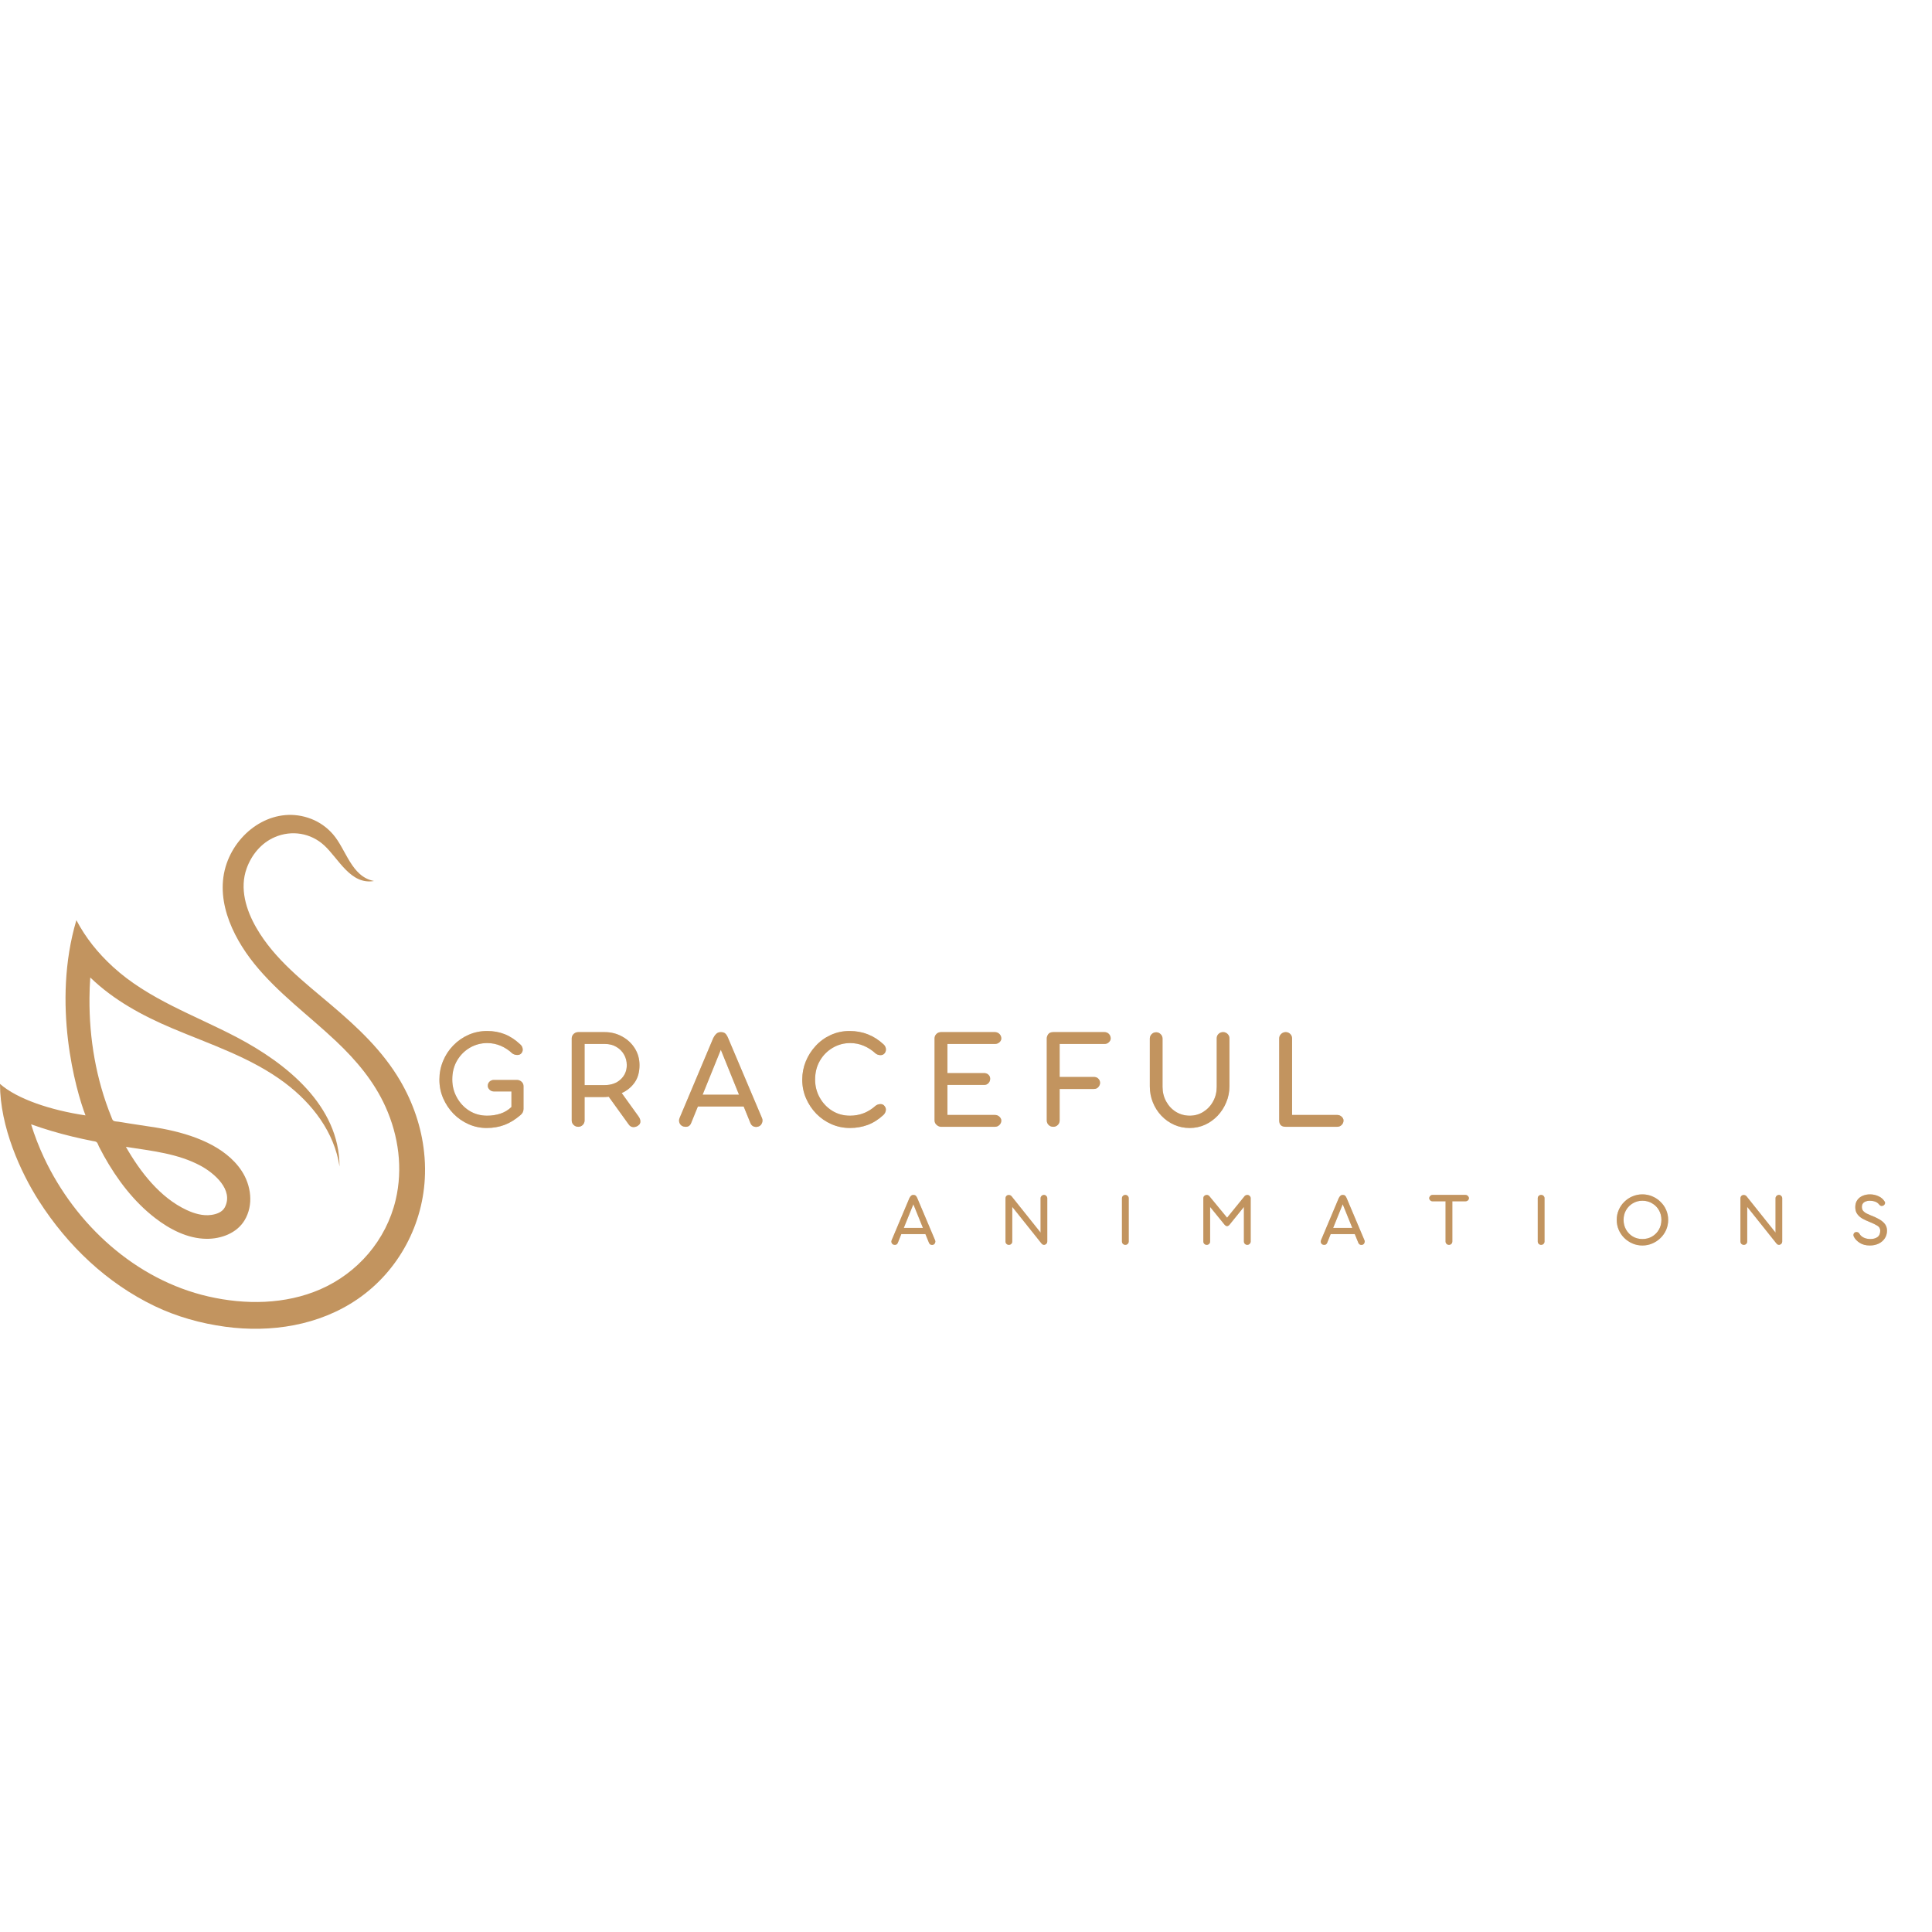 <?xml version="1.0" encoding="UTF-8" standalone="no"?>
<svg xmlns="http://www.w3.org/2000/svg" xmlns:xlink="http://www.w3.org/1999/xlink" width="500" zoomAndPan="magnify" viewBox="0 0 375 375" height="500" preserveAspectRatio="xMidYMid meet" version="1.0"><defs><g/><clipPath id="39535781fa"><path d="M 0 158.172 L 82.5 158.172 L 82.5 257.918 L 0 257.918 Z M 0 158.172 " clip-rule="nonzero"/></clipPath></defs><rect x="-37.5" width="450" fill="#ffffff" y="-37.5" height="450" fill-opacity="1"/><rect x="-37.5" width="450" fill="#ffffff" y="-37.5" height="450" fill-opacity="1"/><g clip-path="url(#39535781fa)"><path fill="#c2945f" d="M 24.672 222.637 C 29.527 223.398 34.562 223.91 38.961 226.285 C 41.531 227.672 45.418 230.945 43.629 234.352 C 43.133 235.293 42 235.68 41.004 235.816 C 39.355 236.047 37.688 235.543 36.211 234.855 C 31.043 232.441 27.195 227.43 24.434 222.598 C 24.512 222.609 24.594 222.621 24.672 222.637 C 25.953 222.836 24.594 222.621 24.672 222.637 Z M 82.316 223.66 C 81.809 218.766 80.156 213.996 77.672 209.758 C 74.258 203.938 69.445 199.441 64.344 195.109 C 59.031 190.598 53.312 186.246 49.77 180.109 C 47.77 176.652 46.457 172.445 47.883 168.531 C 48.844 165.898 50.711 163.621 53.316 162.496 C 56.621 161.062 60.332 161.691 62.941 164.098 C 65.73 166.668 68.047 171.797 72.598 171 C 68.18 170.176 67.219 164.887 64.609 161.906 C 63.449 160.582 62.012 159.559 60.367 158.93 C 53.652 156.355 46.773 160.656 44.242 166.941 C 41.41 173.957 44.934 181.566 49.355 187.059 C 53.957 192.773 59.965 197.113 65.266 202.129 C 69.16 205.812 72.617 209.91 74.836 214.844 C 77.375 220.484 78.23 226.828 76.801 232.895 C 74.961 240.684 69.453 247.09 62.148 250.266 C 55.359 253.215 47.594 253.281 40.457 251.648 C 26.297 248.406 14.645 237.691 8.543 224.703 C 7.559 222.605 6.719 220.441 6.035 218.227 C 8.641 219.16 11.297 219.941 13.988 220.594 C 15.32 220.914 16.66 221.207 18.004 221.473 C 18.312 221.531 18.617 221.535 18.816 221.75 C 18.984 221.934 19.086 222.309 19.199 222.535 C 19.504 223.137 19.82 223.734 20.148 224.324 C 22.688 228.891 25.941 233.207 30.102 236.414 C 32.949 238.613 36.41 240.418 40.086 240.453 C 42.91 240.477 45.953 239.375 47.469 236.859 C 49.262 233.879 48.754 230.082 46.902 227.262 C 45.293 224.812 42.816 223.023 40.203 221.77 C 37.449 220.449 34.48 219.637 31.492 219.066 C 30.676 218.914 29.855 218.785 29.035 218.664 C 27.711 218.469 26.387 218.27 25.066 218.059 C 24.383 217.953 23.703 217.84 23.023 217.727 C 22.754 217.684 22.32 217.691 22.082 217.566 C 21.789 217.414 21.746 217.121 21.605 216.77 C 18.645 209.488 17.305 201.59 17.367 193.742 C 17.375 192.402 17.43 191.066 17.52 189.727 C 22.051 194.117 27.613 197.125 33.379 199.57 C 40.855 202.734 48.797 205.281 55.344 210.219 C 60.621 214.203 64.895 219.75 65.902 226.422 C 65.887 214.562 55.539 206.371 45.996 201.352 C 37.82 197.047 28.809 193.988 21.891 187.633 C 18.973 184.949 16.637 182.043 14.824 178.605 C 10.004 194.871 14.711 211.59 16.594 216.496 C 9.789 215.484 3.32 213.309 0 210.387 C 0 218.75 4.008 227.566 7.574 233.129 C 13.133 241.801 20.738 249.055 30.027 253.516 C 34.328 255.578 38.988 256.875 43.707 257.516 C 52.582 258.727 61.945 257.285 69.43 252.141 C 77.41 246.656 82.266 237.52 82.492 227.84 C 82.527 226.445 82.469 225.047 82.316 223.66 " fill-opacity="1" fill-rule="nonzero"/></g><g fill="#c2945f" fill-opacity="0.4"><g transform="translate(83.912, 218.709)"><g><path d="M 10.562 0.234 C 9.32 0.234 8.148 -0.008 7.047 -0.5 C 5.941 -0.988 4.961 -1.664 4.109 -2.531 C 3.266 -3.406 2.598 -4.406 2.109 -5.531 C 1.617 -6.664 1.375 -7.875 1.375 -9.156 C 1.375 -10.414 1.609 -11.613 2.078 -12.75 C 2.547 -13.895 3.207 -14.906 4.062 -15.781 C 4.914 -16.664 5.898 -17.352 7.016 -17.844 C 8.141 -18.344 9.352 -18.594 10.656 -18.594 C 11.895 -18.594 13.031 -18.383 14.062 -17.969 C 15.094 -17.562 16.086 -16.91 17.047 -16.016 C 17.316 -15.785 17.477 -15.508 17.531 -15.188 C 17.594 -14.863 17.52 -14.566 17.312 -14.297 C 17.113 -14.047 16.832 -13.926 16.469 -13.938 C 16.113 -13.945 15.801 -14.047 15.531 -14.234 C 14.863 -14.867 14.113 -15.363 13.281 -15.719 C 12.445 -16.07 11.578 -16.25 10.672 -16.25 C 9.453 -16.25 8.32 -15.945 7.281 -15.344 C 6.25 -14.738 5.422 -13.906 4.797 -12.844 C 4.18 -11.781 3.875 -10.562 3.875 -9.188 C 3.875 -7.926 4.172 -6.758 4.766 -5.688 C 5.359 -4.613 6.164 -3.754 7.188 -3.109 C 8.207 -2.473 9.363 -2.156 10.656 -2.156 C 11.531 -2.156 12.379 -2.285 13.203 -2.547 C 14.023 -2.816 14.742 -3.25 15.359 -3.844 L 15.359 -6.859 L 11.969 -6.859 C 11.625 -6.859 11.336 -6.973 11.109 -7.203 C 10.879 -7.43 10.766 -7.68 10.766 -7.953 C 10.766 -8.273 10.879 -8.547 11.109 -8.766 C 11.336 -8.984 11.625 -9.094 11.969 -9.094 L 16.422 -9.094 C 16.766 -9.094 17.062 -8.977 17.312 -8.75 C 17.57 -8.52 17.703 -8.234 17.703 -7.891 L 17.703 -3.469 C 17.703 -2.988 17.504 -2.586 17.109 -2.266 C 16.086 -1.391 15.051 -0.754 14 -0.359 C 12.945 0.035 11.801 0.234 10.562 0.234 Z M 10.562 0.234 "/></g></g></g><g fill="#c2945f" fill-opacity="0.4"><g transform="translate(108.736, 218.709)"><g><path d="M 11.938 -6.547 L 15.188 -2.031 C 15.445 -1.676 15.57 -1.336 15.562 -1.016 C 15.562 -0.703 15.426 -0.453 15.156 -0.266 C 14.883 -0.047 14.566 0.062 14.203 0.062 C 13.836 0.062 13.535 -0.109 13.297 -0.453 L 9.422 -5.828 C 9.223 -5.805 9.023 -5.789 8.828 -5.781 C 8.641 -5.77 8.441 -5.766 8.234 -5.766 L 4.734 -5.766 L 4.734 -1.234 C 4.734 -0.891 4.613 -0.598 4.375 -0.359 C 4.133 -0.117 3.844 0 3.5 0 C 3.156 0 2.859 -0.117 2.609 -0.359 C 2.359 -0.598 2.234 -0.891 2.234 -1.234 L 2.234 -17.141 C 2.234 -17.484 2.359 -17.773 2.609 -18.016 C 2.859 -18.254 3.156 -18.375 3.5 -18.375 L 8.641 -18.375 C 9.879 -18.375 11.008 -18.086 12.031 -17.516 C 13.062 -16.953 13.879 -16.188 14.484 -15.219 C 15.086 -14.258 15.391 -13.176 15.391 -11.969 C 15.391 -10.594 15.066 -9.457 14.422 -8.562 C 13.785 -7.676 12.957 -7.004 11.938 -6.547 Z M 4.734 -16.078 L 4.734 -8.094 L 8.641 -8.094 C 9.898 -8.094 10.926 -8.457 11.719 -9.188 C 12.52 -9.926 12.922 -10.852 12.922 -11.969 C 12.922 -12.719 12.742 -13.398 12.391 -14.016 C 12.035 -14.641 11.535 -15.141 10.891 -15.516 C 10.254 -15.891 9.516 -16.078 8.672 -16.078 Z M 4.734 -16.078 "/></g></g></g><g fill="#c2945f" fill-opacity="0.4"><g transform="translate(131.207, 218.709)"><g><path d="M 10.109 -17.25 L 16.672 -1.75 C 16.848 -1.383 16.836 -1.004 16.641 -0.609 C 16.453 -0.223 16.109 -0.008 15.609 0.031 C 15.035 0.031 14.645 -0.227 14.438 -0.75 L 13.141 -3.938 L 4.25 -3.938 L 2.953 -0.75 C 2.742 -0.207 2.363 0.039 1.812 0 C 1.332 -0.02 0.984 -0.211 0.766 -0.578 C 0.555 -0.941 0.539 -1.332 0.719 -1.75 L 7.234 -17.219 C 7.391 -17.539 7.582 -17.812 7.812 -18.031 C 8.039 -18.258 8.336 -18.375 8.703 -18.375 C 9.066 -18.375 9.348 -18.289 9.547 -18.125 C 9.742 -17.957 9.93 -17.664 10.109 -17.25 Z M 8.703 -14.953 L 5.172 -6.234 L 12.234 -6.234 Z M 8.703 -14.953 "/></g></g></g><g fill="#c2945f" fill-opacity="0.4"><g transform="translate(154.338, 218.709)"><g><path d="M 10.656 0.234 C 9.383 0.234 8.188 -0.008 7.062 -0.5 C 5.945 -0.988 4.961 -1.664 4.109 -2.531 C 3.266 -3.406 2.598 -4.406 2.109 -5.531 C 1.617 -6.664 1.375 -7.875 1.375 -9.156 C 1.375 -10.383 1.602 -11.562 2.062 -12.688 C 2.52 -13.812 3.16 -14.816 3.984 -15.703 C 4.805 -16.598 5.773 -17.301 6.891 -17.812 C 8.016 -18.332 9.238 -18.594 10.562 -18.594 C 13.094 -18.594 15.285 -17.734 17.141 -16.016 C 17.398 -15.785 17.555 -15.508 17.609 -15.188 C 17.66 -14.863 17.586 -14.566 17.391 -14.297 C 17.18 -14.023 16.898 -13.895 16.547 -13.906 C 16.191 -13.914 15.879 -14.023 15.609 -14.234 C 14.922 -14.867 14.16 -15.363 13.328 -15.719 C 12.492 -16.07 11.617 -16.25 10.703 -16.25 C 9.461 -16.25 8.32 -15.941 7.281 -15.328 C 6.238 -14.711 5.41 -13.875 4.797 -12.812 C 4.18 -11.75 3.875 -10.531 3.875 -9.156 C 3.875 -7.895 4.172 -6.734 4.766 -5.672 C 5.359 -4.609 6.164 -3.754 7.188 -3.109 C 8.207 -2.473 9.363 -2.156 10.656 -2.156 C 12.531 -2.156 14.18 -2.797 15.609 -4.078 C 15.879 -4.285 16.191 -4.395 16.547 -4.406 C 16.898 -4.414 17.172 -4.285 17.359 -4.016 C 17.578 -3.742 17.656 -3.453 17.594 -3.141 C 17.539 -2.828 17.391 -2.547 17.141 -2.297 C 16.18 -1.41 15.16 -0.766 14.078 -0.359 C 12.992 0.035 11.852 0.234 10.656 0.234 Z M 10.656 0.234 "/></g></g></g><g fill="#c2945f" fill-opacity="0.4"><g transform="translate(179.162, 218.709)"><g><path d="M 13.953 0 L 3.422 0 C 3.109 -0.039 2.832 -0.176 2.594 -0.406 C 2.352 -0.633 2.234 -0.922 2.234 -1.266 L 2.234 -17.141 C 2.234 -17.484 2.352 -17.773 2.594 -18.016 C 2.832 -18.254 3.133 -18.375 3.5 -18.375 L 13.953 -18.375 C 14.297 -18.375 14.586 -18.254 14.828 -18.016 C 15.066 -17.773 15.188 -17.484 15.188 -17.141 C 15.188 -16.867 15.066 -16.625 14.828 -16.406 C 14.586 -16.188 14.297 -16.078 13.953 -16.078 L 4.734 -16.078 L 4.734 -10.422 L 11.859 -10.422 C 12.203 -10.422 12.484 -10.312 12.703 -10.094 C 12.922 -9.883 13.031 -9.629 13.031 -9.328 C 13.031 -9.004 12.922 -8.723 12.703 -8.484 C 12.484 -8.242 12.203 -8.125 11.859 -8.125 L 4.734 -8.125 L 4.734 -2.297 L 13.953 -2.297 C 14.297 -2.297 14.586 -2.18 14.828 -1.953 C 15.066 -1.723 15.188 -1.473 15.188 -1.203 C 15.188 -0.879 15.066 -0.598 14.828 -0.359 C 14.586 -0.117 14.297 0 13.953 0 Z M 13.953 0 "/></g></g></g><g fill="#c2945f" fill-opacity="0.4"><g transform="translate(200.944, 218.709)"><g><path d="M 3.5 0 C 3.133 0 2.832 -0.117 2.594 -0.359 C 2.352 -0.598 2.234 -0.891 2.234 -1.234 L 2.234 -17.172 C 2.234 -17.43 2.328 -17.695 2.516 -17.969 C 2.711 -18.238 3.039 -18.375 3.5 -18.375 L 13.438 -18.375 C 13.781 -18.375 14.066 -18.254 14.297 -18.016 C 14.523 -17.773 14.641 -17.484 14.641 -17.141 C 14.641 -16.891 14.523 -16.648 14.297 -16.422 C 14.066 -16.191 13.781 -16.078 13.438 -16.078 L 4.734 -16.078 L 4.734 -9.672 L 11.391 -9.672 C 11.754 -9.672 12.039 -9.555 12.25 -9.328 C 12.469 -9.098 12.578 -8.832 12.578 -8.531 C 12.578 -8.238 12.469 -7.969 12.25 -7.719 C 12.039 -7.469 11.754 -7.344 11.391 -7.344 L 4.734 -7.344 L 4.734 -1.234 C 4.734 -0.891 4.613 -0.598 4.375 -0.359 C 4.133 -0.117 3.844 0 3.5 0 Z M 3.5 0 "/></g></g></g><g fill="#c2945f" fill-opacity="0.4"><g transform="translate(221.492, 218.709)"><g><path d="M 15.906 -18.375 C 16.25 -18.375 16.539 -18.254 16.781 -18.016 C 17.02 -17.773 17.141 -17.492 17.141 -17.172 L 17.141 -7.859 C 17.141 -6.754 16.93 -5.711 16.516 -4.734 C 16.109 -3.754 15.551 -2.891 14.844 -2.141 C 14.133 -1.398 13.316 -0.816 12.391 -0.391 C 11.461 0.023 10.477 0.234 9.438 0.234 C 8.352 0.234 7.344 0.023 6.406 -0.391 C 5.469 -0.816 4.645 -1.398 3.938 -2.141 C 3.227 -2.891 2.676 -3.754 2.281 -4.734 C 1.883 -5.711 1.688 -6.754 1.688 -7.859 L 1.688 -17.109 C 1.688 -17.453 1.805 -17.742 2.047 -17.984 C 2.285 -18.223 2.578 -18.344 2.922 -18.344 C 3.254 -18.344 3.539 -18.223 3.781 -17.984 C 4.031 -17.742 4.156 -17.453 4.156 -17.109 L 4.156 -7.75 C 4.156 -6.719 4.391 -5.773 4.859 -4.922 C 5.328 -4.066 5.961 -3.391 6.766 -2.891 C 7.578 -2.398 8.469 -2.156 9.438 -2.156 C 10.395 -2.156 11.27 -2.398 12.062 -2.891 C 12.863 -3.391 13.5 -4.066 13.969 -4.922 C 14.438 -5.773 14.672 -6.719 14.672 -7.75 L 14.672 -17.172 C 14.672 -17.516 14.789 -17.801 15.031 -18.031 C 15.27 -18.258 15.562 -18.375 15.906 -18.375 Z M 15.906 -18.375 "/></g></g></g><g fill="#c2945f" fill-opacity="0.4"><g transform="translate(246.058, 218.709)"><g><path d="M 4.734 -2.297 L 13.484 -2.297 C 13.828 -2.297 14.117 -2.18 14.359 -1.953 C 14.598 -1.723 14.719 -1.484 14.719 -1.234 C 14.719 -0.891 14.598 -0.598 14.359 -0.359 C 14.117 -0.117 13.828 0 13.484 0 L 3.5 0 C 2.656 0 2.234 -0.41 2.234 -1.234 L 2.234 -17.141 C 2.234 -17.484 2.359 -17.773 2.609 -18.016 C 2.859 -18.254 3.156 -18.375 3.5 -18.375 C 3.844 -18.375 4.133 -18.254 4.375 -18.016 C 4.613 -17.773 4.734 -17.484 4.734 -17.141 Z M 4.734 -2.297 "/></g></g></g><g fill="#c2945f" fill-opacity="1"><g transform="translate(83.912, 218.709)"><g><path d="M 10.562 0.234 C 9.32 0.234 8.148 -0.008 7.047 -0.5 C 5.941 -0.988 4.961 -1.664 4.109 -2.531 C 3.266 -3.406 2.598 -4.406 2.109 -5.531 C 1.617 -6.664 1.375 -7.875 1.375 -9.156 C 1.375 -10.414 1.609 -11.613 2.078 -12.75 C 2.547 -13.895 3.207 -14.906 4.062 -15.781 C 4.914 -16.664 5.898 -17.352 7.016 -17.844 C 8.141 -18.344 9.352 -18.594 10.656 -18.594 C 11.895 -18.594 13.031 -18.383 14.062 -17.969 C 15.094 -17.562 16.086 -16.91 17.047 -16.016 C 17.316 -15.785 17.477 -15.508 17.531 -15.188 C 17.594 -14.863 17.52 -14.566 17.312 -14.297 C 17.113 -14.047 16.832 -13.926 16.469 -13.938 C 16.113 -13.945 15.801 -14.047 15.531 -14.234 C 14.863 -14.867 14.113 -15.363 13.281 -15.719 C 12.445 -16.07 11.578 -16.25 10.672 -16.25 C 9.453 -16.25 8.32 -15.945 7.281 -15.344 C 6.25 -14.738 5.422 -13.906 4.797 -12.844 C 4.18 -11.781 3.875 -10.562 3.875 -9.188 C 3.875 -7.926 4.172 -6.758 4.766 -5.688 C 5.359 -4.613 6.164 -3.754 7.188 -3.109 C 8.207 -2.473 9.363 -2.156 10.656 -2.156 C 11.531 -2.156 12.379 -2.285 13.203 -2.547 C 14.023 -2.816 14.742 -3.25 15.359 -3.844 L 15.359 -6.859 L 11.969 -6.859 C 11.625 -6.859 11.336 -6.973 11.109 -7.203 C 10.879 -7.43 10.766 -7.68 10.766 -7.953 C 10.766 -8.273 10.879 -8.547 11.109 -8.766 C 11.336 -8.984 11.625 -9.094 11.969 -9.094 L 16.422 -9.094 C 16.766 -9.094 17.062 -8.977 17.312 -8.75 C 17.57 -8.52 17.703 -8.234 17.703 -7.891 L 17.703 -3.469 C 17.703 -2.988 17.504 -2.586 17.109 -2.266 C 16.086 -1.391 15.051 -0.754 14 -0.359 C 12.945 0.035 11.801 0.234 10.562 0.234 Z M 10.562 0.234 "/></g></g></g><g fill="#c2945f" fill-opacity="1"><g transform="translate(108.736, 218.709)"><g><path d="M 11.938 -6.547 L 15.188 -2.031 C 15.445 -1.676 15.57 -1.336 15.562 -1.016 C 15.562 -0.703 15.426 -0.453 15.156 -0.266 C 14.883 -0.047 14.566 0.062 14.203 0.062 C 13.836 0.062 13.535 -0.109 13.297 -0.453 L 9.422 -5.828 C 9.223 -5.805 9.023 -5.789 8.828 -5.781 C 8.641 -5.77 8.441 -5.766 8.234 -5.766 L 4.734 -5.766 L 4.734 -1.234 C 4.734 -0.891 4.613 -0.598 4.375 -0.359 C 4.133 -0.117 3.844 0 3.5 0 C 3.156 0 2.859 -0.117 2.609 -0.359 C 2.359 -0.598 2.234 -0.891 2.234 -1.234 L 2.234 -17.141 C 2.234 -17.484 2.359 -17.773 2.609 -18.016 C 2.859 -18.254 3.156 -18.375 3.5 -18.375 L 8.641 -18.375 C 9.879 -18.375 11.008 -18.086 12.031 -17.516 C 13.062 -16.953 13.879 -16.188 14.484 -15.219 C 15.086 -14.258 15.391 -13.176 15.391 -11.969 C 15.391 -10.594 15.066 -9.457 14.422 -8.562 C 13.785 -7.676 12.957 -7.004 11.938 -6.547 Z M 4.734 -16.078 L 4.734 -8.094 L 8.641 -8.094 C 9.898 -8.094 10.926 -8.457 11.719 -9.188 C 12.52 -9.926 12.922 -10.852 12.922 -11.969 C 12.922 -12.719 12.742 -13.398 12.391 -14.016 C 12.035 -14.641 11.535 -15.141 10.891 -15.516 C 10.254 -15.891 9.516 -16.078 8.672 -16.078 Z M 4.734 -16.078 "/></g></g></g><g fill="#c2945f" fill-opacity="1"><g transform="translate(131.207, 218.709)"><g><path d="M 10.109 -17.25 L 16.672 -1.75 C 16.848 -1.383 16.836 -1.004 16.641 -0.609 C 16.453 -0.223 16.109 -0.008 15.609 0.031 C 15.035 0.031 14.645 -0.227 14.438 -0.75 L 13.141 -3.938 L 4.25 -3.938 L 2.953 -0.75 C 2.742 -0.207 2.363 0.039 1.812 0 C 1.332 -0.02 0.984 -0.211 0.766 -0.578 C 0.555 -0.941 0.539 -1.332 0.719 -1.75 L 7.234 -17.219 C 7.391 -17.539 7.582 -17.812 7.812 -18.031 C 8.039 -18.258 8.336 -18.375 8.703 -18.375 C 9.066 -18.375 9.348 -18.289 9.547 -18.125 C 9.742 -17.957 9.93 -17.664 10.109 -17.25 Z M 8.703 -14.953 L 5.172 -6.234 L 12.234 -6.234 Z M 8.703 -14.953 "/></g></g></g><g fill="#c2945f" fill-opacity="1"><g transform="translate(154.338, 218.709)"><g><path d="M 10.656 0.234 C 9.383 0.234 8.188 -0.008 7.062 -0.5 C 5.945 -0.988 4.961 -1.664 4.109 -2.531 C 3.266 -3.406 2.598 -4.406 2.109 -5.531 C 1.617 -6.664 1.375 -7.875 1.375 -9.156 C 1.375 -10.383 1.602 -11.562 2.062 -12.688 C 2.52 -13.812 3.16 -14.816 3.984 -15.703 C 4.805 -16.598 5.773 -17.301 6.891 -17.812 C 8.016 -18.332 9.238 -18.594 10.562 -18.594 C 13.094 -18.594 15.285 -17.734 17.141 -16.016 C 17.398 -15.785 17.555 -15.508 17.609 -15.188 C 17.66 -14.863 17.586 -14.566 17.391 -14.297 C 17.18 -14.023 16.898 -13.895 16.547 -13.906 C 16.191 -13.914 15.879 -14.023 15.609 -14.234 C 14.922 -14.867 14.16 -15.363 13.328 -15.719 C 12.492 -16.07 11.617 -16.25 10.703 -16.25 C 9.461 -16.25 8.32 -15.941 7.281 -15.328 C 6.238 -14.711 5.41 -13.875 4.797 -12.812 C 4.18 -11.75 3.875 -10.531 3.875 -9.156 C 3.875 -7.895 4.172 -6.734 4.766 -5.672 C 5.359 -4.609 6.164 -3.754 7.188 -3.109 C 8.207 -2.473 9.363 -2.156 10.656 -2.156 C 12.531 -2.156 14.18 -2.797 15.609 -4.078 C 15.879 -4.285 16.191 -4.395 16.547 -4.406 C 16.898 -4.414 17.172 -4.285 17.359 -4.016 C 17.578 -3.742 17.656 -3.453 17.594 -3.141 C 17.539 -2.828 17.391 -2.547 17.141 -2.297 C 16.18 -1.41 15.16 -0.766 14.078 -0.359 C 12.992 0.035 11.852 0.234 10.656 0.234 Z M 10.656 0.234 "/></g></g></g><g fill="#c2945f" fill-opacity="1"><g transform="translate(179.162, 218.709)"><g><path d="M 13.953 0 L 3.422 0 C 3.109 -0.039 2.832 -0.176 2.594 -0.406 C 2.352 -0.633 2.234 -0.922 2.234 -1.266 L 2.234 -17.141 C 2.234 -17.484 2.352 -17.773 2.594 -18.016 C 2.832 -18.254 3.133 -18.375 3.5 -18.375 L 13.953 -18.375 C 14.297 -18.375 14.586 -18.254 14.828 -18.016 C 15.066 -17.773 15.188 -17.484 15.188 -17.141 C 15.188 -16.867 15.066 -16.625 14.828 -16.406 C 14.586 -16.188 14.297 -16.078 13.953 -16.078 L 4.734 -16.078 L 4.734 -10.422 L 11.859 -10.422 C 12.203 -10.422 12.484 -10.312 12.703 -10.094 C 12.922 -9.883 13.031 -9.629 13.031 -9.328 C 13.031 -9.004 12.922 -8.723 12.703 -8.484 C 12.484 -8.242 12.203 -8.125 11.859 -8.125 L 4.734 -8.125 L 4.734 -2.297 L 13.953 -2.297 C 14.297 -2.297 14.586 -2.18 14.828 -1.953 C 15.066 -1.723 15.188 -1.473 15.188 -1.203 C 15.188 -0.879 15.066 -0.598 14.828 -0.359 C 14.586 -0.117 14.297 0 13.953 0 Z M 13.953 0 "/></g></g></g><g fill="#c2945f" fill-opacity="1"><g transform="translate(200.944, 218.709)"><g><path d="M 3.5 0 C 3.133 0 2.832 -0.117 2.594 -0.359 C 2.352 -0.598 2.234 -0.891 2.234 -1.234 L 2.234 -17.172 C 2.234 -17.43 2.328 -17.695 2.516 -17.969 C 2.711 -18.238 3.039 -18.375 3.5 -18.375 L 13.438 -18.375 C 13.781 -18.375 14.066 -18.254 14.297 -18.016 C 14.523 -17.773 14.641 -17.484 14.641 -17.141 C 14.641 -16.891 14.523 -16.648 14.297 -16.422 C 14.066 -16.191 13.781 -16.078 13.438 -16.078 L 4.734 -16.078 L 4.734 -9.672 L 11.391 -9.672 C 11.754 -9.672 12.039 -9.555 12.25 -9.328 C 12.469 -9.098 12.578 -8.832 12.578 -8.531 C 12.578 -8.238 12.469 -7.969 12.25 -7.719 C 12.039 -7.469 11.754 -7.344 11.391 -7.344 L 4.734 -7.344 L 4.734 -1.234 C 4.734 -0.891 4.613 -0.598 4.375 -0.359 C 4.133 -0.117 3.844 0 3.5 0 Z M 3.5 0 "/></g></g></g><g fill="#c2945f" fill-opacity="1"><g transform="translate(221.492, 218.709)"><g><path d="M 15.906 -18.375 C 16.25 -18.375 16.539 -18.254 16.781 -18.016 C 17.02 -17.773 17.141 -17.492 17.141 -17.172 L 17.141 -7.859 C 17.141 -6.754 16.93 -5.711 16.516 -4.734 C 16.109 -3.754 15.551 -2.891 14.844 -2.141 C 14.133 -1.398 13.316 -0.816 12.391 -0.391 C 11.461 0.023 10.477 0.234 9.438 0.234 C 8.352 0.234 7.344 0.023 6.406 -0.391 C 5.469 -0.816 4.645 -1.398 3.938 -2.141 C 3.227 -2.891 2.676 -3.754 2.281 -4.734 C 1.883 -5.711 1.688 -6.754 1.688 -7.859 L 1.688 -17.109 C 1.688 -17.453 1.805 -17.742 2.047 -17.984 C 2.285 -18.223 2.578 -18.344 2.922 -18.344 C 3.254 -18.344 3.539 -18.223 3.781 -17.984 C 4.031 -17.742 4.156 -17.453 4.156 -17.109 L 4.156 -7.75 C 4.156 -6.719 4.391 -5.773 4.859 -4.922 C 5.328 -4.066 5.961 -3.391 6.766 -2.891 C 7.578 -2.398 8.469 -2.156 9.438 -2.156 C 10.395 -2.156 11.27 -2.398 12.062 -2.891 C 12.863 -3.391 13.5 -4.066 13.969 -4.922 C 14.438 -5.773 14.672 -6.719 14.672 -7.75 L 14.672 -17.172 C 14.672 -17.516 14.789 -17.801 15.031 -18.031 C 15.27 -18.258 15.562 -18.375 15.906 -18.375 Z M 15.906 -18.375 "/></g></g></g><g fill="#c2945f" fill-opacity="1"><g transform="translate(246.058, 218.709)"><g><path d="M 4.734 -2.297 L 13.484 -2.297 C 13.828 -2.297 14.117 -2.18 14.359 -1.953 C 14.598 -1.723 14.719 -1.484 14.719 -1.234 C 14.719 -0.891 14.598 -0.598 14.359 -0.359 C 14.117 -0.117 13.828 0 13.484 0 L 3.5 0 C 2.656 0 2.234 -0.41 2.234 -1.234 L 2.234 -17.141 C 2.234 -17.484 2.359 -17.773 2.609 -18.016 C 2.859 -18.254 3.156 -18.375 3.5 -18.375 C 3.844 -18.375 4.133 -18.254 4.375 -18.016 C 4.613 -17.773 4.734 -17.484 4.734 -17.141 Z M 4.734 -2.297 "/></g></g></g><g fill="#c2945f" fill-opacity="0.4"><g transform="translate(172.705, 241.622)"><g><path d="M 5.328 -9.094 L 8.781 -0.922 C 8.875 -0.734 8.867 -0.535 8.766 -0.328 C 8.672 -0.117 8.492 -0.004 8.234 0.016 C 7.93 0.016 7.723 -0.117 7.609 -0.391 L 6.922 -2.078 L 2.234 -2.078 L 1.562 -0.391 C 1.445 -0.109 1.242 0.02 0.953 0 C 0.703 -0.008 0.52 -0.109 0.406 -0.297 C 0.289 -0.492 0.281 -0.703 0.375 -0.922 L 3.812 -9.078 C 3.895 -9.242 3.992 -9.383 4.109 -9.5 C 4.234 -9.625 4.391 -9.688 4.578 -9.688 C 4.773 -9.688 4.926 -9.641 5.031 -9.547 C 5.133 -9.461 5.234 -9.312 5.328 -9.094 Z M 4.578 -7.875 L 2.719 -3.281 L 6.438 -3.281 Z M 4.578 -7.875 "/></g></g></g><g fill="#c2945f" fill-opacity="0.4"><g transform="translate(193.978, 241.622)"><g><path d="M 8.672 -9.688 C 8.848 -9.688 8.992 -9.617 9.109 -9.484 C 9.234 -9.359 9.297 -9.211 9.297 -9.047 L 9.297 -0.656 C 9.297 -0.375 9.16 -0.172 8.891 -0.047 C 8.785 0.004 8.664 0.016 8.531 -0.016 C 8.395 -0.047 8.281 -0.125 8.188 -0.25 L 2.5 -7.375 L 2.5 -0.656 C 2.5 -0.469 2.438 -0.312 2.312 -0.188 C 2.188 -0.062 2.031 0 1.844 0 C 1.664 0 1.508 -0.062 1.375 -0.188 C 1.25 -0.312 1.188 -0.469 1.188 -0.656 L 1.188 -9.016 C 1.188 -9.16 1.223 -9.289 1.297 -9.406 C 1.379 -9.52 1.477 -9.598 1.594 -9.641 C 1.707 -9.68 1.836 -9.688 1.984 -9.656 C 2.129 -9.633 2.254 -9.562 2.359 -9.438 L 8 -2.375 L 8 -9.047 C 8 -9.211 8.062 -9.359 8.188 -9.484 C 8.312 -9.617 8.473 -9.688 8.672 -9.688 Z M 8.672 -9.688 "/></g></g></g><g fill="#c2945f" fill-opacity="0.4"><g transform="translate(216.583, 241.622)"><g><path d="M 1.844 0 C 1.664 0 1.508 -0.062 1.375 -0.188 C 1.25 -0.312 1.188 -0.469 1.188 -0.656 L 1.188 -9.047 C 1.188 -9.223 1.25 -9.375 1.375 -9.5 C 1.508 -9.625 1.664 -9.688 1.844 -9.688 C 2.031 -9.688 2.188 -9.625 2.312 -9.5 C 2.438 -9.375 2.5 -9.223 2.5 -9.047 L 2.5 -0.656 C 2.5 -0.469 2.438 -0.312 2.312 -0.188 C 2.188 -0.062 2.031 0 1.844 0 Z M 1.844 0 "/></g></g></g><g fill="#c2945f" fill-opacity="0.4"><g transform="translate(232.381, 241.622)"><g><path d="M 1.844 0 C 1.664 0 1.508 -0.062 1.375 -0.188 C 1.25 -0.312 1.188 -0.469 1.188 -0.656 L 1.188 -9.047 C 1.188 -9.242 1.254 -9.398 1.391 -9.516 C 1.523 -9.629 1.672 -9.688 1.828 -9.688 C 1.91 -9.688 1.992 -9.672 2.078 -9.641 C 2.16 -9.617 2.238 -9.57 2.312 -9.5 L 5.797 -5.266 L 9.234 -9.5 C 9.316 -9.57 9.398 -9.617 9.484 -9.641 C 9.578 -9.672 9.648 -9.688 9.703 -9.688 C 9.898 -9.688 10.062 -9.617 10.188 -9.484 C 10.312 -9.359 10.375 -9.211 10.375 -9.047 L 10.375 -0.656 C 10.375 -0.469 10.305 -0.312 10.172 -0.188 C 10.047 -0.062 9.891 0 9.703 0 C 9.535 0 9.383 -0.062 9.25 -0.188 C 9.125 -0.312 9.062 -0.469 9.062 -0.656 L 9.062 -7.359 L 6.219 -3.844 C 5.938 -3.562 5.648 -3.562 5.359 -3.844 L 2.5 -7.359 L 2.5 -0.656 C 2.5 -0.469 2.438 -0.312 2.312 -0.188 C 2.188 -0.062 2.031 0 1.844 0 Z M 1.844 0 "/></g></g></g><g fill="#c2945f" fill-opacity="0.4"><g transform="translate(256.044, 241.622)"><g><path d="M 5.328 -9.094 L 8.781 -0.922 C 8.875 -0.734 8.867 -0.535 8.766 -0.328 C 8.672 -0.117 8.492 -0.004 8.234 0.016 C 7.93 0.016 7.723 -0.117 7.609 -0.391 L 6.922 -2.078 L 2.234 -2.078 L 1.562 -0.391 C 1.445 -0.109 1.242 0.02 0.953 0 C 0.703 -0.008 0.52 -0.109 0.406 -0.297 C 0.289 -0.492 0.281 -0.703 0.375 -0.922 L 3.812 -9.078 C 3.895 -9.242 3.992 -9.383 4.109 -9.5 C 4.234 -9.625 4.391 -9.688 4.578 -9.688 C 4.773 -9.688 4.926 -9.641 5.031 -9.547 C 5.133 -9.461 5.234 -9.312 5.328 -9.094 Z M 4.578 -7.875 L 2.719 -3.281 L 6.438 -3.281 Z M 4.578 -7.875 "/></g></g></g><g fill="#c2945f" fill-opacity="0.4"><g transform="translate(277.318, 241.622)"><g><path d="M 0.719 -9.688 L 7.125 -9.688 C 7.312 -9.688 7.469 -9.617 7.594 -9.484 C 7.727 -9.359 7.797 -9.211 7.797 -9.047 C 7.797 -8.891 7.727 -8.75 7.594 -8.625 C 7.469 -8.508 7.312 -8.453 7.125 -8.453 L 4.578 -8.453 L 4.578 -0.656 C 4.578 -0.469 4.516 -0.312 4.391 -0.188 C 4.266 -0.062 4.109 0 3.922 0 C 3.742 0 3.586 -0.062 3.453 -0.188 C 3.328 -0.312 3.266 -0.469 3.266 -0.656 L 3.266 -8.453 L 0.719 -8.453 C 0.551 -8.453 0.406 -8.516 0.281 -8.641 C 0.156 -8.766 0.094 -8.895 0.094 -9.031 C 0.094 -9.207 0.156 -9.359 0.281 -9.484 C 0.406 -9.617 0.551 -9.688 0.719 -9.688 Z M 0.719 -9.688 "/></g></g></g><g fill="#c2945f" fill-opacity="0.4"><g transform="translate(297.29, 241.622)"><g><path d="M 1.844 0 C 1.664 0 1.508 -0.062 1.375 -0.188 C 1.25 -0.312 1.188 -0.469 1.188 -0.656 L 1.188 -9.047 C 1.188 -9.223 1.25 -9.375 1.375 -9.5 C 1.508 -9.625 1.664 -9.688 1.844 -9.688 C 2.031 -9.688 2.188 -9.625 2.312 -9.5 C 2.438 -9.375 2.5 -9.223 2.5 -9.047 L 2.5 -0.656 C 2.5 -0.469 2.438 -0.312 2.312 -0.188 C 2.188 -0.062 2.031 0 1.844 0 Z M 1.844 0 "/></g></g></g><g fill="#c2945f" fill-opacity="0.4"><g transform="translate(313.088, 241.622)"><g><path d="M 5.703 0.125 C 5.016 0.125 4.367 -0.004 3.766 -0.266 C 3.172 -0.523 2.645 -0.879 2.188 -1.328 C 1.727 -1.785 1.367 -2.312 1.109 -2.906 C 0.848 -3.508 0.719 -4.156 0.719 -4.844 C 0.719 -5.531 0.848 -6.172 1.109 -6.766 C 1.367 -7.367 1.727 -7.895 2.188 -8.344 C 2.645 -8.801 3.172 -9.156 3.766 -9.406 C 4.367 -9.664 5.016 -9.797 5.703 -9.797 C 6.391 -9.797 7.031 -9.664 7.625 -9.406 C 8.227 -9.156 8.758 -8.801 9.219 -8.344 C 9.688 -7.895 10.051 -7.367 10.312 -6.766 C 10.57 -6.172 10.703 -5.531 10.703 -4.844 C 10.703 -4.156 10.57 -3.508 10.312 -2.906 C 10.051 -2.312 9.688 -1.785 9.219 -1.328 C 8.758 -0.879 8.227 -0.523 7.625 -0.266 C 7.031 -0.004 6.391 0.125 5.703 0.125 Z M 5.703 -1.125 C 6.398 -1.125 7.023 -1.285 7.578 -1.609 C 8.141 -1.941 8.582 -2.391 8.906 -2.953 C 9.227 -3.516 9.391 -4.145 9.391 -4.844 C 9.391 -5.551 9.227 -6.18 8.906 -6.734 C 8.582 -7.297 8.141 -7.738 7.578 -8.062 C 7.023 -8.395 6.398 -8.562 5.703 -8.562 C 5.016 -8.562 4.395 -8.395 3.844 -8.062 C 3.289 -7.738 2.852 -7.297 2.531 -6.734 C 2.207 -6.18 2.047 -5.551 2.047 -4.844 C 2.047 -4.145 2.207 -3.516 2.531 -2.953 C 2.852 -2.391 3.289 -1.941 3.844 -1.609 C 4.395 -1.285 5.016 -1.125 5.703 -1.125 Z M 5.703 -1.125 "/></g></g></g><g fill="#c2945f" fill-opacity="0.4"><g transform="translate(336.63, 241.622)"><g><path d="M 8.672 -9.688 C 8.848 -9.688 8.992 -9.617 9.109 -9.484 C 9.234 -9.359 9.297 -9.211 9.297 -9.047 L 9.297 -0.656 C 9.297 -0.375 9.16 -0.172 8.891 -0.047 C 8.785 0.004 8.664 0.016 8.531 -0.016 C 8.395 -0.047 8.281 -0.125 8.188 -0.25 L 2.5 -7.375 L 2.5 -0.656 C 2.5 -0.469 2.438 -0.312 2.312 -0.188 C 2.188 -0.062 2.031 0 1.844 0 C 1.664 0 1.508 -0.062 1.375 -0.188 C 1.25 -0.312 1.188 -0.469 1.188 -0.656 L 1.188 -9.016 C 1.188 -9.16 1.223 -9.289 1.297 -9.406 C 1.379 -9.52 1.477 -9.598 1.594 -9.641 C 1.707 -9.68 1.836 -9.688 1.984 -9.656 C 2.129 -9.633 2.254 -9.562 2.359 -9.438 L 8 -2.375 L 8 -9.047 C 8 -9.211 8.062 -9.359 8.188 -9.484 C 8.312 -9.617 8.473 -9.688 8.672 -9.688 Z M 8.672 -9.688 "/></g></g></g><g fill="#c2945f" fill-opacity="0.4"><g transform="translate(359.235, 241.622)"><g><path d="M 3.703 0.125 C 2.93 0.125 2.281 -0.039 1.75 -0.375 C 1.227 -0.707 0.852 -1.094 0.625 -1.531 C 0.5 -1.758 0.484 -1.973 0.578 -2.172 C 0.68 -2.379 0.859 -2.484 1.109 -2.484 C 1.18 -2.484 1.273 -2.461 1.391 -2.422 C 1.504 -2.391 1.609 -2.289 1.703 -2.125 C 1.859 -1.832 2.125 -1.594 2.5 -1.406 C 2.875 -1.219 3.32 -1.125 3.844 -1.125 C 4.363 -1.125 4.805 -1.25 5.172 -1.5 C 5.535 -1.758 5.719 -2.176 5.719 -2.75 C 5.719 -3.176 5.52 -3.504 5.125 -3.734 C 4.727 -3.973 4.219 -4.219 3.594 -4.469 C 3.145 -4.645 2.707 -4.848 2.281 -5.078 C 1.863 -5.316 1.523 -5.613 1.266 -5.969 C 1.004 -6.32 0.875 -6.773 0.875 -7.328 C 0.875 -7.867 1.004 -8.32 1.266 -8.688 C 1.523 -9.051 1.867 -9.328 2.297 -9.516 C 2.734 -9.703 3.207 -9.797 3.719 -9.797 C 4.312 -9.797 4.863 -9.676 5.375 -9.438 C 5.895 -9.207 6.297 -8.859 6.578 -8.391 C 6.66 -8.273 6.68 -8.148 6.641 -8.016 C 6.598 -7.891 6.535 -7.789 6.453 -7.719 C 6.367 -7.625 6.234 -7.566 6.047 -7.547 C 5.867 -7.523 5.695 -7.609 5.531 -7.797 C 5.32 -8.078 5.051 -8.273 4.719 -8.391 C 4.383 -8.504 4.023 -8.562 3.641 -8.562 C 3.398 -8.562 3.164 -8.52 2.938 -8.438 C 2.707 -8.363 2.52 -8.238 2.375 -8.062 C 2.227 -7.883 2.156 -7.645 2.156 -7.344 C 2.156 -7.02 2.25 -6.754 2.438 -6.547 C 2.625 -6.348 2.848 -6.188 3.109 -6.062 C 3.379 -5.938 3.625 -5.828 3.844 -5.734 C 4.438 -5.516 4.973 -5.27 5.453 -5 C 5.93 -4.738 6.312 -4.43 6.594 -4.078 C 6.883 -3.723 7.031 -3.281 7.031 -2.75 C 7.031 -2.176 6.883 -1.676 6.594 -1.25 C 6.312 -0.82 5.914 -0.484 5.406 -0.234 C 4.906 0.004 4.336 0.125 3.703 0.125 Z M 3.703 0.125 "/></g></g></g><g fill="#c2945f" fill-opacity="1"><g transform="translate(172.705, 241.622)"><g><path d="M 5.328 -9.094 L 8.781 -0.922 C 8.875 -0.734 8.867 -0.535 8.766 -0.328 C 8.672 -0.117 8.492 -0.004 8.234 0.016 C 7.93 0.016 7.723 -0.117 7.609 -0.391 L 6.922 -2.078 L 2.234 -2.078 L 1.562 -0.391 C 1.445 -0.109 1.242 0.02 0.953 0 C 0.703 -0.008 0.52 -0.109 0.406 -0.297 C 0.289 -0.492 0.281 -0.703 0.375 -0.922 L 3.812 -9.078 C 3.895 -9.242 3.992 -9.383 4.109 -9.5 C 4.234 -9.625 4.391 -9.688 4.578 -9.688 C 4.773 -9.688 4.926 -9.641 5.031 -9.547 C 5.133 -9.461 5.234 -9.312 5.328 -9.094 Z M 4.578 -7.875 L 2.719 -3.281 L 6.438 -3.281 Z M 4.578 -7.875 "/></g></g></g><g fill="#c2945f" fill-opacity="1"><g transform="translate(193.978, 241.622)"><g><path d="M 8.672 -9.688 C 8.848 -9.688 8.992 -9.617 9.109 -9.484 C 9.234 -9.359 9.297 -9.211 9.297 -9.047 L 9.297 -0.656 C 9.297 -0.375 9.16 -0.172 8.891 -0.047 C 8.785 0.004 8.664 0.016 8.531 -0.016 C 8.395 -0.047 8.281 -0.125 8.188 -0.25 L 2.5 -7.375 L 2.5 -0.656 C 2.5 -0.469 2.438 -0.312 2.312 -0.188 C 2.188 -0.062 2.031 0 1.844 0 C 1.664 0 1.508 -0.062 1.375 -0.188 C 1.25 -0.312 1.188 -0.469 1.188 -0.656 L 1.188 -9.016 C 1.188 -9.16 1.223 -9.289 1.297 -9.406 C 1.379 -9.52 1.477 -9.598 1.594 -9.641 C 1.707 -9.68 1.836 -9.688 1.984 -9.656 C 2.129 -9.633 2.254 -9.562 2.359 -9.438 L 8 -2.375 L 8 -9.047 C 8 -9.211 8.062 -9.359 8.188 -9.484 C 8.312 -9.617 8.473 -9.688 8.672 -9.688 Z M 8.672 -9.688 "/></g></g></g><g fill="#c2945f" fill-opacity="1"><g transform="translate(216.583, 241.622)"><g><path d="M 1.844 0 C 1.664 0 1.508 -0.062 1.375 -0.188 C 1.25 -0.312 1.188 -0.469 1.188 -0.656 L 1.188 -9.047 C 1.188 -9.223 1.25 -9.375 1.375 -9.5 C 1.508 -9.625 1.664 -9.688 1.844 -9.688 C 2.031 -9.688 2.188 -9.625 2.312 -9.5 C 2.438 -9.375 2.5 -9.223 2.5 -9.047 L 2.5 -0.656 C 2.5 -0.469 2.438 -0.312 2.312 -0.188 C 2.188 -0.062 2.031 0 1.844 0 Z M 1.844 0 "/></g></g></g><g fill="#c2945f" fill-opacity="1"><g transform="translate(232.381, 241.622)"><g><path d="M 1.844 0 C 1.664 0 1.508 -0.062 1.375 -0.188 C 1.25 -0.312 1.188 -0.469 1.188 -0.656 L 1.188 -9.047 C 1.188 -9.242 1.254 -9.398 1.391 -9.516 C 1.523 -9.629 1.672 -9.688 1.828 -9.688 C 1.91 -9.688 1.992 -9.672 2.078 -9.641 C 2.16 -9.617 2.238 -9.57 2.312 -9.5 L 5.797 -5.266 L 9.234 -9.5 C 9.316 -9.57 9.398 -9.617 9.484 -9.641 C 9.578 -9.672 9.648 -9.688 9.703 -9.688 C 9.898 -9.688 10.062 -9.617 10.188 -9.484 C 10.312 -9.359 10.375 -9.211 10.375 -9.047 L 10.375 -0.656 C 10.375 -0.469 10.305 -0.312 10.172 -0.188 C 10.047 -0.062 9.891 0 9.703 0 C 9.535 0 9.383 -0.062 9.25 -0.188 C 9.125 -0.312 9.062 -0.469 9.062 -0.656 L 9.062 -7.359 L 6.219 -3.844 C 5.938 -3.562 5.648 -3.562 5.359 -3.844 L 2.5 -7.359 L 2.5 -0.656 C 2.5 -0.469 2.438 -0.312 2.312 -0.188 C 2.188 -0.062 2.031 0 1.844 0 Z M 1.844 0 "/></g></g></g><g fill="#c2945f" fill-opacity="1"><g transform="translate(256.044, 241.622)"><g><path d="M 5.328 -9.094 L 8.781 -0.922 C 8.875 -0.734 8.867 -0.535 8.766 -0.328 C 8.672 -0.117 8.492 -0.004 8.234 0.016 C 7.93 0.016 7.723 -0.117 7.609 -0.391 L 6.922 -2.078 L 2.234 -2.078 L 1.562 -0.391 C 1.445 -0.109 1.242 0.02 0.953 0 C 0.703 -0.008 0.52 -0.109 0.406 -0.297 C 0.289 -0.492 0.281 -0.703 0.375 -0.922 L 3.812 -9.078 C 3.895 -9.242 3.992 -9.383 4.109 -9.5 C 4.234 -9.625 4.391 -9.688 4.578 -9.688 C 4.773 -9.688 4.926 -9.641 5.031 -9.547 C 5.133 -9.461 5.234 -9.312 5.328 -9.094 Z M 4.578 -7.875 L 2.719 -3.281 L 6.438 -3.281 Z M 4.578 -7.875 "/></g></g></g><g fill="#c2945f" fill-opacity="1"><g transform="translate(277.318, 241.622)"><g><path d="M 0.719 -9.688 L 7.125 -9.688 C 7.312 -9.688 7.469 -9.617 7.594 -9.484 C 7.727 -9.359 7.797 -9.211 7.797 -9.047 C 7.797 -8.891 7.727 -8.75 7.594 -8.625 C 7.469 -8.508 7.312 -8.453 7.125 -8.453 L 4.578 -8.453 L 4.578 -0.656 C 4.578 -0.469 4.516 -0.312 4.391 -0.188 C 4.266 -0.062 4.109 0 3.922 0 C 3.742 0 3.586 -0.062 3.453 -0.188 C 3.328 -0.312 3.266 -0.469 3.266 -0.656 L 3.266 -8.453 L 0.719 -8.453 C 0.551 -8.453 0.406 -8.516 0.281 -8.641 C 0.156 -8.766 0.094 -8.895 0.094 -9.031 C 0.094 -9.207 0.156 -9.359 0.281 -9.484 C 0.406 -9.617 0.551 -9.688 0.719 -9.688 Z M 0.719 -9.688 "/></g></g></g><g fill="#c2945f" fill-opacity="1"><g transform="translate(297.29, 241.622)"><g><path d="M 1.844 0 C 1.664 0 1.508 -0.062 1.375 -0.188 C 1.25 -0.312 1.188 -0.469 1.188 -0.656 L 1.188 -9.047 C 1.188 -9.223 1.25 -9.375 1.375 -9.5 C 1.508 -9.625 1.664 -9.688 1.844 -9.688 C 2.031 -9.688 2.188 -9.625 2.312 -9.5 C 2.438 -9.375 2.5 -9.223 2.5 -9.047 L 2.5 -0.656 C 2.5 -0.469 2.438 -0.312 2.312 -0.188 C 2.188 -0.062 2.031 0 1.844 0 Z M 1.844 0 "/></g></g></g><g fill="#c2945f" fill-opacity="1"><g transform="translate(313.088, 241.622)"><g><path d="M 5.703 0.125 C 5.016 0.125 4.367 -0.004 3.766 -0.266 C 3.172 -0.523 2.645 -0.879 2.188 -1.328 C 1.727 -1.785 1.367 -2.312 1.109 -2.906 C 0.848 -3.508 0.719 -4.156 0.719 -4.844 C 0.719 -5.531 0.848 -6.172 1.109 -6.766 C 1.367 -7.367 1.727 -7.895 2.188 -8.344 C 2.645 -8.801 3.172 -9.156 3.766 -9.406 C 4.367 -9.664 5.016 -9.797 5.703 -9.797 C 6.391 -9.797 7.031 -9.664 7.625 -9.406 C 8.227 -9.156 8.758 -8.801 9.219 -8.344 C 9.688 -7.895 10.051 -7.367 10.312 -6.766 C 10.57 -6.172 10.703 -5.531 10.703 -4.844 C 10.703 -4.156 10.57 -3.508 10.312 -2.906 C 10.051 -2.312 9.688 -1.785 9.219 -1.328 C 8.758 -0.879 8.227 -0.523 7.625 -0.266 C 7.031 -0.004 6.391 0.125 5.703 0.125 Z M 5.703 -1.125 C 6.398 -1.125 7.023 -1.285 7.578 -1.609 C 8.141 -1.941 8.582 -2.391 8.906 -2.953 C 9.227 -3.516 9.391 -4.145 9.391 -4.844 C 9.391 -5.551 9.227 -6.18 8.906 -6.734 C 8.582 -7.297 8.141 -7.738 7.578 -8.062 C 7.023 -8.395 6.398 -8.562 5.703 -8.562 C 5.016 -8.562 4.395 -8.395 3.844 -8.062 C 3.289 -7.738 2.852 -7.297 2.531 -6.734 C 2.207 -6.18 2.047 -5.551 2.047 -4.844 C 2.047 -4.145 2.207 -3.516 2.531 -2.953 C 2.852 -2.391 3.289 -1.941 3.844 -1.609 C 4.395 -1.285 5.016 -1.125 5.703 -1.125 Z M 5.703 -1.125 "/></g></g></g><g fill="#c2945f" fill-opacity="1"><g transform="translate(336.63, 241.622)"><g><path d="M 8.672 -9.688 C 8.848 -9.688 8.992 -9.617 9.109 -9.484 C 9.234 -9.359 9.297 -9.211 9.297 -9.047 L 9.297 -0.656 C 9.297 -0.375 9.16 -0.172 8.891 -0.047 C 8.785 0.004 8.664 0.016 8.531 -0.016 C 8.395 -0.047 8.281 -0.125 8.188 -0.25 L 2.5 -7.375 L 2.5 -0.656 C 2.5 -0.469 2.438 -0.312 2.312 -0.188 C 2.188 -0.062 2.031 0 1.844 0 C 1.664 0 1.508 -0.062 1.375 -0.188 C 1.25 -0.312 1.188 -0.469 1.188 -0.656 L 1.188 -9.016 C 1.188 -9.16 1.223 -9.289 1.297 -9.406 C 1.379 -9.52 1.477 -9.598 1.594 -9.641 C 1.707 -9.68 1.836 -9.688 1.984 -9.656 C 2.129 -9.633 2.254 -9.562 2.359 -9.438 L 8 -2.375 L 8 -9.047 C 8 -9.211 8.062 -9.359 8.188 -9.484 C 8.312 -9.617 8.473 -9.688 8.672 -9.688 Z M 8.672 -9.688 "/></g></g></g><g fill="#c2945f" fill-opacity="1"><g transform="translate(359.235, 241.622)"><g><path d="M 3.703 0.125 C 2.93 0.125 2.281 -0.039 1.75 -0.375 C 1.227 -0.707 0.852 -1.094 0.625 -1.531 C 0.5 -1.758 0.484 -1.973 0.578 -2.172 C 0.68 -2.379 0.859 -2.484 1.109 -2.484 C 1.18 -2.484 1.273 -2.461 1.391 -2.422 C 1.504 -2.391 1.609 -2.289 1.703 -2.125 C 1.859 -1.832 2.125 -1.594 2.5 -1.406 C 2.875 -1.219 3.32 -1.125 3.844 -1.125 C 4.363 -1.125 4.805 -1.25 5.172 -1.5 C 5.535 -1.758 5.719 -2.176 5.719 -2.75 C 5.719 -3.176 5.52 -3.504 5.125 -3.734 C 4.727 -3.973 4.219 -4.219 3.594 -4.469 C 3.145 -4.645 2.707 -4.848 2.281 -5.078 C 1.863 -5.316 1.523 -5.613 1.266 -5.969 C 1.004 -6.32 0.875 -6.773 0.875 -7.328 C 0.875 -7.867 1.004 -8.32 1.266 -8.688 C 1.523 -9.051 1.867 -9.328 2.297 -9.516 C 2.734 -9.703 3.207 -9.797 3.719 -9.797 C 4.312 -9.797 4.863 -9.676 5.375 -9.438 C 5.895 -9.207 6.297 -8.859 6.578 -8.391 C 6.66 -8.273 6.68 -8.148 6.641 -8.016 C 6.598 -7.891 6.535 -7.789 6.453 -7.719 C 6.367 -7.625 6.234 -7.566 6.047 -7.547 C 5.867 -7.523 5.695 -7.609 5.531 -7.797 C 5.32 -8.078 5.051 -8.273 4.719 -8.391 C 4.383 -8.504 4.023 -8.562 3.641 -8.562 C 3.398 -8.562 3.164 -8.52 2.938 -8.438 C 2.707 -8.363 2.52 -8.238 2.375 -8.062 C 2.227 -7.883 2.156 -7.645 2.156 -7.344 C 2.156 -7.02 2.25 -6.754 2.438 -6.547 C 2.625 -6.348 2.848 -6.188 3.109 -6.062 C 3.379 -5.938 3.625 -5.828 3.844 -5.734 C 4.438 -5.516 4.973 -5.27 5.453 -5 C 5.93 -4.738 6.312 -4.43 6.594 -4.078 C 6.883 -3.723 7.031 -3.281 7.031 -2.75 C 7.031 -2.176 6.883 -1.676 6.594 -1.25 C 6.312 -0.82 5.914 -0.484 5.406 -0.234 C 4.906 0.004 4.336 0.125 3.703 0.125 Z M 3.703 0.125 "/></g></g></g></svg>